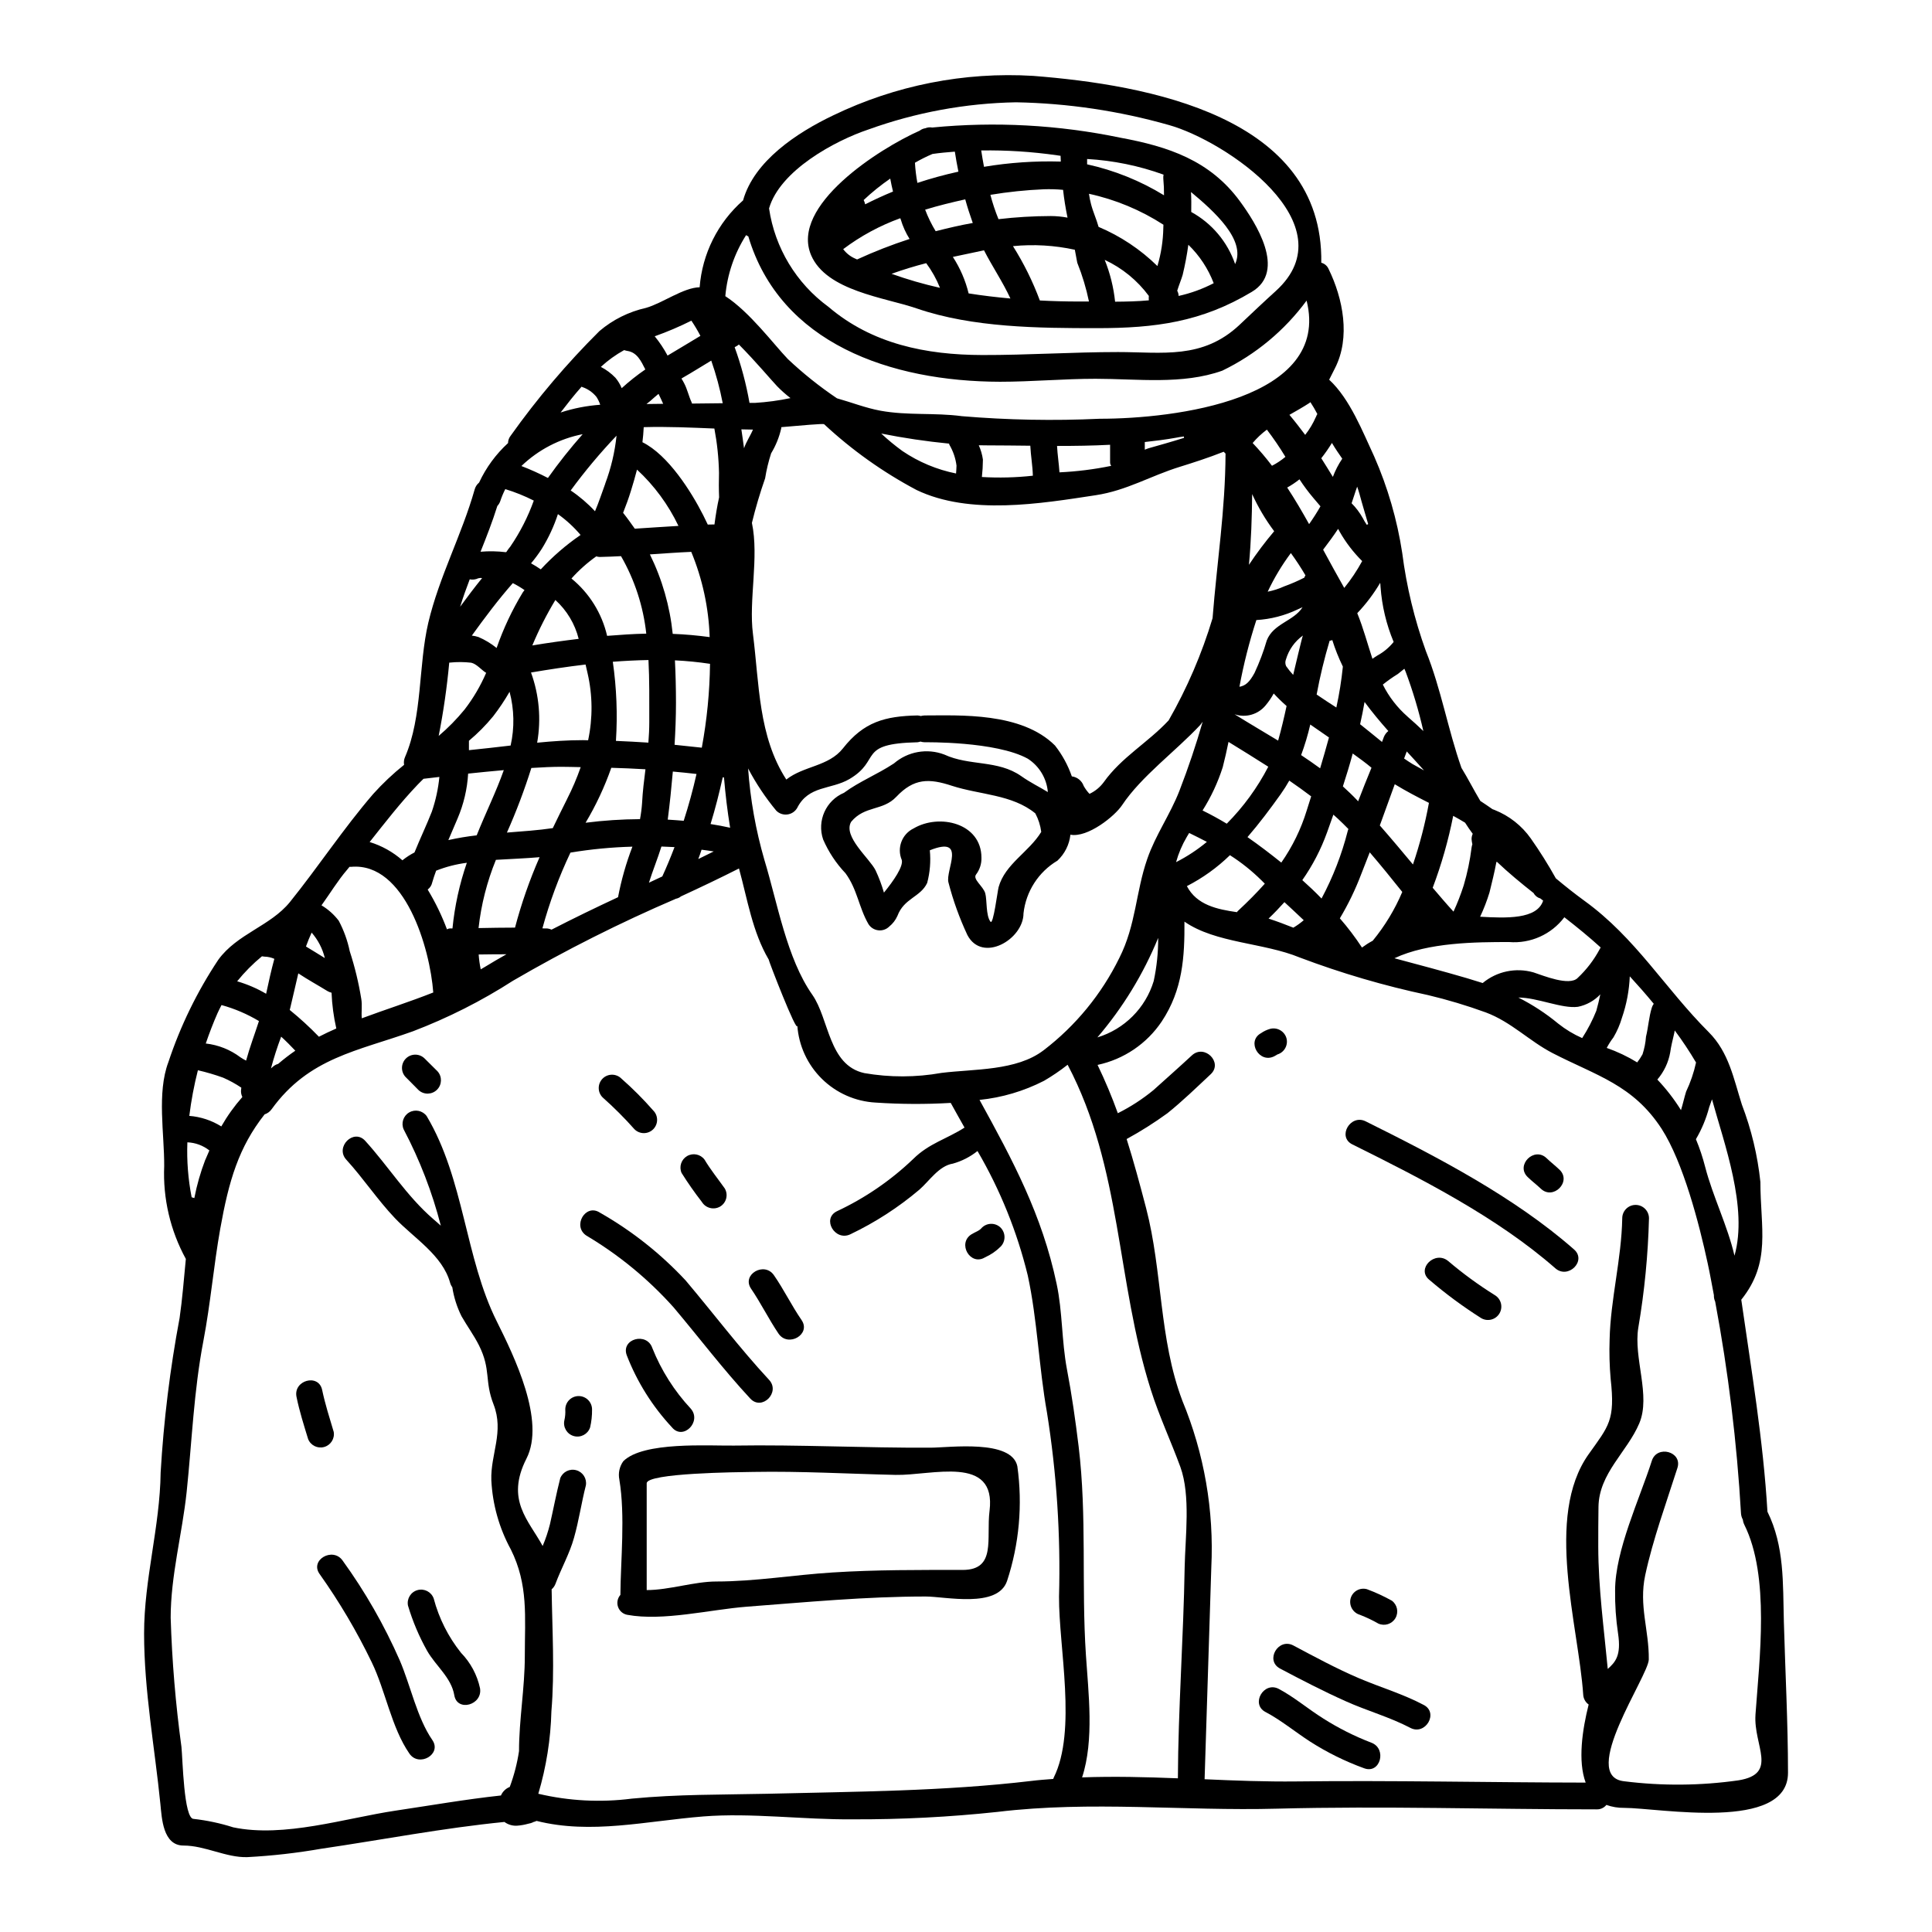 <?xml version="1.0" encoding="UTF-8"?>
<!-- Uploaded to: SVG Find, www.svgrepo.com, Generator: SVG Find Mixer Tools -->
<svg fill="#000000" width="800px" height="800px" version="1.1" viewBox="144 144 512 512" xmlns="http://www.w3.org/2000/svg">
 <g>
  <path d="m390.41 369.34c0.285 2.906 0.047 5.84-0.703 8.66-1.781 3.773-6.141 4.023-7.891 8.75h-0.004c-0.484 1.086-1.223 2.043-2.148 2.789-0.777 0.77-1.863 1.137-2.945 0.996-1.086-0.137-2.047-0.762-2.606-1.699-2.519-4.387-2.918-9.148-6.047-13.414-2.488-2.617-4.496-5.652-5.93-8.965-1.68-4.941 0.746-10.344 5.559-12.367 0.031 0 0.031 0 0.031-0.031 3.992-2.949 8.688-4.789 13.164-7.734h0.004c3.68-3.18 8.805-4.09 13.352-2.363 6.691 3.102 14.148 1.352 20.379 5.711 2.519 1.777 4.879 2.887 7.062 4.234h0.004c-0.305-3.609-2.266-6.875-5.312-8.84-8.441-4.664-27.32-4.356-27.32-4.356-0.383-0.012-0.766-0.074-1.137-0.184-0.254 0.09-0.52 0.152-0.785 0.184-16.176 0.367-9.391 4.664-18.047 9.758-4.914 2.859-10.809 1.629-13.848 7.676-0.551 0.934-1.504 1.562-2.582 1.699-1.078 0.141-2.156-0.227-2.93-0.992-2.875-3.465-5.379-7.223-7.477-11.207 0.582 8.227 2.031 16.363 4.328 24.281 3.441 11.297 5.902 26.059 12.711 35.73 4.453 6.383 4.266 18.629 13.723 20.719l-0.004 0.004c6.785 1.18 13.719 1.164 20.496-0.047 8.629-1.074 19.859-0.492 27.043-5.988v0.004c8.492-6.492 15.363-14.867 20.074-24.461 4.453-8.812 4.328-17.406 7.426-26.309 2.207-6.352 6.047-11.695 8.5-17.988 2.398-6.203 4.422-12.25 6.172-18.324-0.215 0.277-0.434 0.613-0.645 0.859-6.445 6.906-15.625 13.598-20.719 21.254-1.934 2.918-9.117 8.688-13.688 7.828v-0.004c-0.285 2.633-1.508 5.07-3.438 6.879-5.019 2.988-8.352 8.156-8.996 13.965 0 6.906-10.895 13.262-14.859 5.769-2.106-4.492-3.789-9.164-5.031-13.965-0.855-3.199 5.008-12.492-4.938-8.512zm-49.234-106.55c0.641-1.844 1.656-3.25 2.363-4.941-0.98 0-2.027-0.031-3.07-0.062 0.246 1.723 0.492 3.316 0.707 5.004zm14.117 152.99c0 2.519-7.734-17.496-7.582-17.496-4.328-7.367-5.621-15.934-7.871-24.129-5.039 2.551-10.195 5.004-15.383 7.398v0.004c-0.379 0.312-0.832 0.523-1.316 0.613-14.824 6.359-29.246 13.617-43.188 21.73-8.359 5.379-17.254 9.871-26.539 13.41-14.641 5.25-27.551 6.969-37.418 20.629h-0.004c-0.453 0.652-1.113 1.137-1.871 1.383-6.871 8.719-9.48 17.59-11.754 30.309-1.75 9.84-2.582 19.859-4.453 29.652-2.578 13.445-3.039 26.617-4.453 40.121-1.18 11.113-4.234 22.16-4.234 33.367l0.004-0.004c0.352 11.43 1.305 22.836 2.852 34.164 0.34 3.223 0.613 19.094 3.223 19.094 3.566 0.398 7.082 1.148 10.5 2.238 13.477 2.824 29.684-2.426 43.004-4.422 9.301-1.383 18.602-3.008 27.945-4.019v0.004c0.441-1.039 1.285-1.855 2.336-2.269 1.141-3.07 1.965-6.25 2.453-9.488 0-8.289 1.535-16.762 1.535-25.172 0-10.438 0.98-18.895-3.715-28.305v0.004c-3.074-5.633-4.836-11.887-5.156-18.297-0.246-6.965 3.438-12.801 0.582-20.137-2.457-6.297-0.613-9.148-3.867-15.652-1.383-2.731-3.098-5.035-4.606-7.676-1.211-2.426-2.039-5.023-2.453-7.703-0.27-0.359-0.465-0.766-0.586-1.199-2.023-7.305-9.578-11.809-14.609-17.094-4.664-4.914-8.348-10.527-12.891-15.504-3.07-3.344 1.934-8.379 5.004-5.004 6.168 6.785 10.988 14.641 18.02 20.719 0.703 0.613 1.383 1.18 2.027 1.777l-0.004 0.004c-2.277-8.855-5.578-17.414-9.84-25.508-0.742-1.648-0.121-3.594 1.438-4.508 1.562-0.914 3.562-0.508 4.641 0.949 9.977 16.758 10.164 37.574 18.574 54.391 4.633 9.305 12.988 26.371 7.871 36.406-5.59 10.988 0.613 16.332 4.297 23.145 0.797-1.867 1.441-3.797 1.934-5.769 0.922-4.051 1.688-8.137 2.731-12.203 0.668-1.688 2.504-2.598 4.25-2.106 1.75 0.488 2.844 2.219 2.539 4.008-1.18 4.606-1.844 9.332-3.148 13.906-1.18 4.234-3.379 8.074-4.914 12.203-0.211 0.555-0.559 1.051-1.012 1.441 0.152 10.715 0.832 21.699-0.062 32.324-0.191 7.406-1.355 14.754-3.469 21.855 8.121 1.918 16.523 2.356 24.797 1.289 12.398-1.18 23.418-1.012 35.816-1.285 23.449-0.586 46.781-0.645 70.109-3.41 1.906-0.242 3.836-0.371 5.738-0.52 0.062-0.094 0.062-0.215 0.125-0.344 6.199-12.398 1.32-34.637 1.41-47.977 0.445-16.32-0.621-32.648-3.191-48.773-2.144-11.941-2.547-24.617-5.094-36.344v-0.004c-2.824-11.574-7.312-22.68-13.32-32.965-1.934 1.543-4.156 2.684-6.539 3.344-3.684 0.586-6.231 4.606-8.871 6.906-5.559 4.703-11.695 8.672-18.266 11.809-4.082 1.969-7.676-4.113-3.562-6.109 7.441-3.484 14.266-8.16 20.203-13.84 4.172-4.144 8.871-5.281 13.598-8.32-1.227-2.148-2.426-4.328-3.656-6.539-6.637 0.387-13.289 0.359-19.922-0.09-5.348-0.293-10.406-2.531-14.223-6.289-3.82-3.758-6.133-8.781-6.512-14.125zm261.44 157.75c0.371 13.383 1.105 27.012 1.105 40.273 0 15.742-34.242 9.301-43.434 9.301-1.598 0.023-3.191-0.242-4.695-0.785-0.629 0.789-1.602 1.227-2.609 1.18-28.184 0-56.418-0.922-84.57-0.184-25.016 0.672-49.176-2.148-74.195 0.859h0.004c-12.754 1.363-25.574 2.019-38.402 1.965-12.891 0.125-26.891-1.777-39.57-0.762-15.191 1.223-29.715 4.816-44.172 1.18h0.004c-0.473 0.223-0.98 0.367-1.504 0.43 1.504-0.121-0.371 0.211-0.789 0.34h0.004c-0.914 0.254-1.848 0.418-2.793 0.492-1.227 0.098-2.449-0.25-3.438-0.984-16.207 1.594-32.355 4.723-48.438 7.086v-0.004c-6.527 1.145-13.121 1.891-19.738 2.242-5.617 0.152-11.145-3.07-16.883-3.07-5.465 0-5.742-7.336-6.109-10.93-1.504-15.07-4.328-30.082-4.328-45.266 0-14.457 4.207-28.27 4.387-42.668 0.805-13.738 2.481-27.418 5.023-40.945 0.707-4.879 1.137-10.234 1.656-15.652-4.117-7.519-6.102-16.023-5.738-24.59 0.062-8.566-1.969-19.367 1.105-27.551 3.184-9.594 7.633-18.719 13.23-27.137 5.004-6.906 13.812-8.934 18.973-15.289 7.551-9.363 14.168-19.465 22.043-28.609h-0.004c2.527-2.809 5.277-5.406 8.227-7.766-0.125-0.691-0.039-1.41 0.25-2.055 4.664-10.836 3.5-24.219 6.168-35.609 2.887-12.203 8.871-23.266 12.281-35.297 0.191-0.719 0.605-1.363 1.18-1.84 1.84-3.961 4.449-7.519 7.672-10.469 0.004-0.715 0.254-1.41 0.707-1.965 7.035-9.891 14.902-19.164 23.516-27.719 3.551-3.019 7.789-5.125 12.336-6.141 4.387-1.254 9.883-5.371 14.215-5.465 0.688-8.879 4.816-17.141 11.508-23.02 2.918-10.406 14.168-17.898 23.941-22.562h0.004c16.461-7.945 34.684-11.539 52.93-10.438 30.145 2.363 76.957 10.629 76.359 49.516 0.863 0.223 1.578 0.836 1.934 1.656 3.836 7.824 5.859 18.172 1.688 26.305-0.555 1.105-1.043 2.086-1.535 3.039 5.559 5.117 8.961 14 11.941 20.352 3.586 8.168 6.082 16.77 7.426 25.586 1.133 8.863 3.231 17.574 6.266 25.977 4.051 10.07 5.832 20.754 9.422 30.945 1.75 2.856 3.285 5.902 5.008 8.777 1.07 0.707 2.144 1.414 3.219 2.18 0.184 0.062 0.371 0.121 0.582 0.215v0.004c3.856 1.535 7.184 4.156 9.578 7.547 2.394 3.402 4.606 6.93 6.629 10.562 2.488 2.086 5.008 4.082 7.582 5.957 13.598 9.84 21.305 23.176 32.941 34.809 5.34 5.34 6.598 12.34 8.777 19.184 2.519 6.59 4.172 13.484 4.91 20.5 0 12.203 2.918 21.273-5.066 31.219 2.672 18.66 5.832 37.355 6.934 56.172 4.535 9.188 4.074 18.949 4.348 28.926zm-7.519 24.926c1.043-14.77 3.863-36.715-2.949-50.383l0.004 0.004c-0.211-0.422-0.344-0.879-0.395-1.348-0.277-0.492-0.441-1.039-0.488-1.598-1.086-18.863-3.375-37.633-6.848-56.203-0.25-0.527-0.363-1.109-0.336-1.691-0.555-2.856-1.043-5.711-1.66-8.504-2.238-10.402-6.477-26.703-12.184-35.574-7.586-11.668-17.223-14.059-28.855-20.047-6.203-3.191-10.961-8.266-17.742-10.805-5.023-1.828-10.148-3.367-15.348-4.602-11.555-2.453-22.906-5.777-33.953-9.949-9.578-3.961-22.316-3.773-30.57-9.512 0.059 9.27-0.434 18.051-6.019 26.457-3.957 5.902-10.059 10.031-17.008 11.512 2.012 4.172 3.805 8.445 5.371 12.801 3.363-1.676 6.523-3.727 9.426-6.109 3.41-3.07 6.848-6.109 10.195-9.211 3.344-3.102 8.316 1.875 5.004 4.977-3.742 3.5-7.523 7.184-11.512 10.375h-0.004c-3.441 2.5-7.043 4.773-10.773 6.812 1.875 5.922 3.5 11.969 5.156 18.293 4.387 16.824 3.379 34.594 9.609 51.051v0.004c5.797 13.984 8.418 29.078 7.672 44.199-0.551 16.973-1.594 50.035-1.777 56.113 8.102 0.367 16.234 0.672 24.309 0.582 25.586-0.309 51.141 0.277 76.68 0.309-2.117-5.707-0.895-13.996 0.789-20.688v-0.004c-0.852-0.605-1.383-1.562-1.441-2.609-1.227-18.234-10.316-47.18 1.441-63.727 5.34-7.519 7.062-8.93 5.832-19.953-0.305-3.488-0.398-6.992-0.273-10.496 0.242-10.629 3.148-21.254 3.344-32.074 0-1.957 1.586-3.543 3.543-3.543 1.957 0 3.543 1.586 3.543 3.543-0.246 9.703-1.191 19.379-2.82 28.945-1.352 8.105 3.379 18.02 0.242 25.414-3.191 7.555-10.684 13.203-10.805 22.133-0.059 3.543-0.059 7.062-0.059 10.586 0.027 10.961 1.504 21.582 2.516 32.355 1.996-1.812 3.621-3.496 2.731-9.391-0.566-3.777-0.832-7.594-0.785-11.414 0-10.559 6.508-24.281 9.73-34.348 1.352-4.297 8.195-2.457 6.781 1.902-2.949 9.242-6.508 18.973-8.535 28.426-1.719 8.074 1.043 14.562 0.953 22.316-0.062 4.356-18.633 30.941-6.539 32.273 10.07 1.266 20.262 1.184 30.309-0.246 10.672-1.73 3.949-9.172 4.504-17.352zm-5.559-121.68c3.621-12.742-2.754-29.75-5.957-41.441-0.242 0.707-0.523 1.414-0.766 2.148l0.004 0.004c-0.777 2.953-1.953 5.781-3.5 8.41 0.996 2.394 1.816 4.859 2.457 7.371 2.027 7.824 5.922 15.559 7.766 23.512zm-12.832-43.469 0.004 0.004c1.172-2.469 2.059-5.062 2.641-7.734-1.73-2.934-3.613-5.769-5.648-8.5-0.062 0.43-0.152 0.828-0.246 1.227-0.367 1.535-0.734 3.039-0.953 4.606-0.477 2.656-1.652 5.133-3.406 7.184 2.356 2.481 4.457 5.195 6.262 8.102 0.52-1.66 0.891-3.406 1.352-4.883zm-9.086-22.254 0.004 0.004c0.113-0.375 0.289-0.727 0.52-1.043-2.148-2.609-4.328-5.066-6.352-7.273-0.156 3.723-0.848 7.402-2.059 10.926-0.535 1.84-1.297 3.602-2.269 5.25-0.672 0.879-1.266 1.812-1.781 2.793 2.82 0.988 5.527 2.277 8.074 3.836 0.527-0.676 1-1.395 1.414-2.148 0.492-1.512 0.801-3.078 0.918-4.664 0.617-2.516 0.77-5.219 1.535-7.676zm-13.848-15.441c0.094-0.18 0.215-0.336 0.309-0.52-3.07-2.793-6.32-5.438-9.637-8.016l0.008 0.008c-3.438 4.551-8.965 7.027-14.648 6.566-8.684 0-21.422 0.062-30.387 4.297 6.414 1.719 12.832 3.41 19.215 5.281 1.441 0.43 2.82 0.859 4.172 1.285l0.004 0.004c3.746-3.113 8.793-4.168 13.477-2.82 2.547 0.828 9.484 3.711 11.699 1.473h-0.004c2.332-2.188 4.289-4.738 5.801-7.555zm-0.828 16.176c0.395-1.379 0.734-2.82 1.043-4.293l0.008 0.004c-1.59 1.699-3.672 2.859-5.953 3.316-4.234 0.551-10.715-2.457-15.781-2.457 3.766 1.898 7.309 4.215 10.559 6.906 1.945 1.547 4.082 2.836 6.356 3.84 1.492-2.305 2.758-4.75 3.777-7.301zm-14.113-29.109c-0.242-0.211-0.488-0.395-0.734-0.582h-0.004c-0.762-0.203-1.41-0.715-1.777-1.414-3.344-2.637-6.664-5.371-9.762-8.316l-0.121 0.121c-0.492 2.699-1.18 5.371-1.816 8.012-0.672 2.203-1.504 4.359-2.484 6.445 6.938 0.387 15.074 0.727 16.699-4.266zm-18.66-17.711c-0.707-0.953-1.383-1.934-2.027-2.949-1.012-0.613-2.059-1.227-3.148-1.812v0.004c-1.281 6.492-3.098 12.867-5.434 19.059 1.812 2.117 3.621 4.266 5.512 6.32v0.004c1.039-2.254 1.941-4.57 2.699-6.938 0.969-3.269 1.668-6.617 2.09-10.004 0.035-0.305 0.109-0.605 0.211-0.895-0.102-0.465-0.172-0.934-0.211-1.41 0.004-0.477 0.109-0.945 0.309-1.379zm-16.055-18.543c1.043 0.582 2.086 1.18 3.148 1.746-1.535-1.715-3.039-3.375-4.574-5.031-0.242 0.641-0.461 1.254-0.703 1.871 0.715 0.48 1.391 0.973 2.125 1.402zm0.215 26.676c1.805-5.336 3.223-10.793 4.234-16.332-3.102-1.574-6.141-3.148-9.055-4.941-1.32 3.621-2.637 7.273-3.961 10.926 2.977 3.394 5.891 6.867 8.781 10.336zm-1.414-39.168c1.441 1.227 2.82 2.516 4.172 3.805-1.211-5.344-2.777-10.598-4.695-15.727-0.121-0.277-0.215-0.523-0.336-0.789-0.555 0.461-1.137 0.922-1.719 1.383-1.387 0.855-2.723 1.797-3.992 2.82 1.613 3.234 3.848 6.121 6.57 8.496zm-1.414 46.445c-2.82-3.543-5.68-7.062-8.625-10.5-0.734 1.938-1.477 3.836-2.242 5.742v-0.004c-1.543 4.078-3.441 8.012-5.68 11.754 2.133 2.441 4.09 5.027 5.867 7.738 0.906-0.672 1.859-1.277 2.852-1.809 3.219-3.914 5.856-8.27 7.828-12.934zm-4.879-41.074c0.25-0.617 0.656-1.16 1.18-1.574-2.207-2.488-4.328-5.035-6.297-7.703-0.34 1.961-0.73 3.93-1.18 5.902 1.969 1.535 3.863 3.148 5.801 4.695 0.156-0.453 0.363-0.871 0.496-1.332zm-1.707-21.594c1.652-0.898 3.113-2.121 4.297-3.59-1.938-4.633-3.106-9.551-3.469-14.562 0-0.367-0.062-0.734-0.094-1.105-1.715 2.902-3.754 5.602-6.078 8.047 1.629 3.992 2.703 8.105 4.023 12.09 0.418-0.297 0.848-0.598 1.32-0.879zm-2.789-34.637c0.121-0.09 0.242-0.121 0.336-0.184-0.789-2.731-1.625-5.434-2.332-8.102-0.184-0.676-0.395-1.227-0.582-1.816-0.555 1.477-0.984 3.039-1.477 4.394h-0.004c1.156 1.16 2.148 2.473 2.949 3.898 0.32 0.637 0.688 1.25 1.094 1.832zm-2.328 73.285c1.133-2.981 2.336-5.957 3.543-8.902-1.531-1.285-3.219-2.516-4.973-3.773-0.789 2.949-1.688 5.863-2.609 8.719 1.289 1.18 2.551 2.363 3.715 3.59 0.117 0.125 0.211 0.246 0.324 0.367zm-3.684-56.543c1.801-2.223 3.394-4.606 4.758-7.121-2.344-2.324-4.356-4.957-5.988-7.824-0.113-0.246-0.246-0.48-0.395-0.711-1.227 1.875-2.578 3.684-3.965 5.512 1.883 3.457 3.727 6.859 5.602 10.145zm0.922 64.434-0.004-0.004c0.047-0.188 0.109-0.371 0.188-0.551-0.926-0.922-1.816-1.844-2.754-2.699-0.395-0.371-0.832-0.738-1.227-1.105-0.551 1.594-1.137 3.191-1.688 4.754h-0.004c-1.609 4.473-3.809 8.707-6.539 12.598 1.719 1.535 3.438 3.148 5.094 4.879 3.023-5.656 5.356-11.656 6.938-17.875zm-1.289-43.586v-0.031l-0.004-0.004c-1.102-2.262-2.035-4.598-2.789-7-0.23 0.09-0.469 0.152-0.711 0.188-1.398 4.68-2.547 9.434-3.438 14.238 1.715 1.18 3.5 2.336 5.219 3.441h0.004c0.781-3.574 1.359-7.195 1.727-10.836zm-2.641-50.285c0.637-1.699 1.469-3.316 2.488-4.82-0.863-1.258-1.781-2.547-2.734-4.172h-0.004c-0.859 1.406-1.801 2.758-2.82 4.051 1.023 1.625 2.066 3.285 3.07 4.941zm-1.016 69.07c-1.656-1.137-3.312-2.269-4.973-3.441-0.633 2.75-1.445 5.457-2.422 8.102 1.719 1.137 3.379 2.301 5.035 3.5 0.805-2.715 1.602-5.43 2.34-8.164zm-3.469-84.934v-0.004c0.09-0.277 0.215-0.543 0.371-0.789-0.559-1.078-1.172-2.129-1.844-3.148-0.094 0.062-0.152 0.152-0.246 0.215-1.746 1.133-3.543 2.148-5.309 3.148 1.445 1.719 2.824 3.5 4.176 5.309v0.004c1.141-1.449 2.094-3.043 2.832-4.738zm-1.812 28.387c1.074-1.531 2.086-3.098 3.008-4.723-0.766-0.918-1.445-1.715-1.875-2.207-1.332-1.57-2.562-3.223-3.684-4.945-1.02 0.816-2.109 1.547-3.254 2.18 2.074 3.156 3.977 6.414 5.805 9.695zm-0.633 75.883c0.395-1.258 0.789-2.488 1.18-3.742-1.902-1.445-3.832-2.824-5.801-4.176-0.691 1.234-1.449 2.434-2.269 3.586-2.731 3.836-5.648 7.738-8.809 11.391 3.039 2.117 6.019 4.387 8.961 6.75v0.004c2.953-4.227 5.231-8.887 6.738-13.812zm-54.82-103.81c19.766 0 61.332-5.066 54.789-31.312-5.828 7.914-13.496 14.289-22.344 18.57-10.559 3.773-22.504 2.148-33.582 2.148-8.441 0-16.926 0.789-25.324 0.789-29.008-0.059-58.254-10.16-66.703-38.527-0.207-0.086-0.402-0.199-0.582-0.332-3.113 4.871-5 10.418-5.512 16.176 6.445 4.172 12.832 12.77 16.574 16.668 4.051 3.816 8.402 7.297 13.016 10.402 3.836 1.074 7.555 2.551 11.512 3.285 7.242 1.32 14.305 0.488 21.52 1.441v0.004c12.184 1.027 24.422 1.258 36.637 0.688zm54.176 42.117v-0.004c0.074-0.219 0.176-0.426 0.309-0.617-1.188-2.031-2.481-4-3.867-5.902-2.383 3.195-4.441 6.625-6.141 10.234 1.516-0.297 2.988-0.77 4.391-1.414 1.816-0.656 3.59-1.426 5.309-2.301zm-0.461 7.824c-0.43 0.184-0.859 0.371-1.285 0.582-3.438 1.641-7.156 2.602-10.957 2.824-1.883 5.789-3.379 11.695-4.484 17.68 1.598-0.277 2.637-1.18 3.992-3.652 1.305-2.785 2.391-5.672 3.25-8.625 1.75-4.512 7.156-5.094 9.484-8.809zm-2.484 17.938c0.211-0.891 2.453-10.402 2.578-10.434-2.152 1.543-3.731 3.758-4.481 6.297-0.242 0.582-0.23 1.238 0.031 1.812 0.57 0.816 1.195 1.594 1.871 2.324zm0.059 66.98h0.004c0.965-0.574 1.883-1.234 2.734-1.969-1.691-1.625-3.41-3.191-5.117-4.785-1.32 1.473-2.699 2.914-4.203 4.356 2.227 0.727 4.406 1.543 6.586 2.414zm-4.047-49.559c0.859-3.039 1.574-6.106 2.238-9.176-1.195-1.043-2.332-2.152-3.41-3.316-0.605 1.117-1.324 2.172-2.144 3.148-1.984 2.422-5.262 3.363-8.23 2.359 3.719 2.32 7.644 4.621 11.547 6.984zm-0.613-119.16c19.449-17.652-13.355-39.816-28.363-43.988-13.184-3.746-26.793-5.766-40.492-6.016-13.352 0.242-26.574 2.68-39.133 7.215-8.812 2.949-23.422 10.836-26.309 20.902 1.535 10.457 7.207 19.855 15.742 26.09 11.539 9.84 25.875 12.742 40.766 12.77 11.938 0.031 23.969-0.789 35.977-0.789 11.727 0 22.406 2.027 32.23-7.242 3.164-2.984 6.356-6.027 9.582-8.941zm-1.016 46.32c1.27-0.652 2.465-1.445 3.559-2.363-1.504-2.488-3.144-4.894-4.91-7.211-1.391 1.035-2.656 2.223-3.773 3.543 1.82 1.91 3.531 3.926 5.125 6.031zm-1.902 110.75-0.922-0.922v0.004c-2.531-2.5-5.316-4.723-8.316-6.633-3.375 3.289-7.223 6.051-11.414 8.199 2.641 5.035 8.016 6.137 13.262 6.902 0.094-0.145 0.207-0.277 0.336-0.395 2.57-2.394 4.906-4.731 7.055-7.156zm-4.207-84.508v0.004c2.059-3.094 4.293-6.066 6.691-8.902-2.297-3.059-4.254-6.359-5.836-9.84-0.059 6.031-0.258 12.387-0.855 18.742zm5.117 53.504c-3.5-2.238-7.031-4.422-10.527-6.57-0.461 2.238-0.953 4.484-1.535 6.723l-0.004 0.004c-1.289 4.027-3.082 7.871-5.34 11.449 2.207 1.074 4.359 2.269 6.414 3.5 4.414-4.449 8.125-9.539 11.004-15.105zm-11.316-82.973-0.492-0.492c-4.082 1.625-8.348 2.977-11.508 3.961-7.891 2.426-14.121 6.297-22.375 7.555-14.672 2.238-33.43 5.371-47.52-1.383l-0.004-0.004c-8.891-4.715-17.129-10.574-24.492-17.434-0.215-0.184-6.234 0.34-11.328 0.789-0.031 0.121 0 0.215-0.031 0.34v-0.004c-0.531 2.328-1.434 4.559-2.672 6.602-0.699 2.164-1.234 4.379-1.594 6.625-1.383 3.961-2.516 7.797-3.5 11.809 1.934 9.148-0.891 20.469 0.277 29.441 1.688 13.289 1.414 27.102 8.84 38.574 4.637-3.652 11.207-3.441 15.012-8.266 5.512-7.004 11.113-8.535 19.766-8.719 0.293 0.02 0.582 0.07 0.859 0.152 0.344-0.086 0.691-0.137 1.043-0.152 9.207 0 25.633-0.922 34.531 7.977v0.004c1.926 2.457 3.43 5.215 4.453 8.164 1.449 0.184 2.668 1.172 3.148 2.547 0.422 0.758 0.938 1.461 1.535 2.086 1.496-0.699 2.797-1.766 3.777-3.098 4.723-6.633 11.664-10.438 17.188-16.363l0.004 0.004c4.898-8.559 8.809-17.648 11.645-27.094 1.18-15.043 3.375-28.547 3.438-43.621zm-4.945 102.9c-1.574-0.832-3.148-1.598-4.695-2.363-0.211 0.367-0.461 0.734-0.641 1.074-1.23 2.086-2.18 4.328-2.828 6.66 2.914-1.48 5.652-3.281 8.164-5.371zm-5.891 192.3c0.152-7.981 1.629-19.035-1.133-26.648-2.519-6.871-5.621-13.473-7.828-20.445-9.18-28.883-7.613-58.691-22.043-86.133h-0.027v0.004c-1.977 1.555-4.062 2.973-6.234 4.238-5.336 2.734-11.133 4.453-17.094 5.062 8.809 16 16.574 30.457 20.43 48.746 1.574 7.332 1.32 15.102 2.727 22.594 1.289 6.719 2.273 13.656 3.102 20.469 2.242 18.5 0.707 36.836 1.938 55.348 0.641 9.883 2.238 22.465-1.016 32.383 8.441-0.309 16.926-0.09 25.387 0.246 0.07-18.102 1.484-37.438 1.793-55.863zm-0.156-299.37c0-0.121-0.059-0.242-0.059-0.367-0.738 0.09-1.477 0.211-2.117 0.34-2.734 0.492-5.469 0.828-8.23 1.133v2.027c0.34-0.121 0.645-0.277 0.984-0.371 2.699-0.766 6.016-1.688 9.422-2.762zm-8.039 143.93c0.805-3.75 1.199-7.578 1.18-11.414-3.93 9.594-9.371 18.496-16.113 26.371 7.164-2.176 12.77-7.785 14.934-14.957zm-11.266-136.51c-0.191-0.258-0.293-0.57-0.297-0.895v-4.691c-4.668 0.246-9.363 0.309-14.059 0.309 0.121 2.336 0.492 4.668 0.645 7v-0.004c4.606-0.215 9.191-0.789 13.711-1.719zm-18.543 97.004c-0.223-1.719-0.754-3.383-1.574-4.914-6.168-5.035-14.609-4.879-22.098-7.305-6.051-1.996-10.07-2.027-14.738 2.918-3.594 3.805-8.348 2.269-11.969 6.629-2.242 3.898 4.875 9.641 6.477 12.863 0.891 1.906 1.633 3.879 2.215 5.902 2.578-3.148 5.188-6.965 4.723-8.66-1.344-3.172 0.031-6.84 3.129-8.348 6.785-4.023 17.988-1.445 17.988 7.766 0.047 1.594-0.453 3.152-1.414 4.422-1.012 1.258 1.906 3.129 2.426 5.004 0.492 1.781 0.125 5.902 1.387 7.523 0.734 0.984 1.871-8.137 2.144-9.148 1.699-6.152 8.055-9.312 11.305-14.652zm-2.223-94.395c-0.062-2.668-0.551-5.277-0.676-7.945-3.832-0.031-7.672-0.094-11.48-0.094-0.734 0-1.441-0.027-2.176-0.027l-0.004-0.004c0.551 1.211 0.922 2.492 1.102 3.809-0.012 1.539-0.105 3.074-0.273 4.606 4.504 0.266 9.023 0.152 13.508-0.344zm-20.352-0.582c0.062-0.672 0.09-1.379 0.121-2.086-0.246-1.961-0.895-3.852-1.902-5.555-0.031-0.094-0.031-0.184-0.062-0.281v0.004c-6.035-0.59-12.039-1.48-17.988-2.672 1.777 1.66 3.652 3.207 5.617 4.633 4.301 2.914 9.137 4.938 14.23 5.957zm-43.879-19.984c-1.254-0.965-2.438-2.016-3.543-3.148-1.441-1.504-5.707-6.602-10.129-11.051-0.238 0.207-0.504 0.383-0.785 0.523-0.117 0.055-0.23 0.117-0.34 0.184 1.742 4.797 3.059 9.738 3.938 14.766h1.414-0.004c3.176-0.191 6.336-0.617 9.449-1.273zm-15.992 113.86c-0.734-4.453-1.258-8.902-1.629-13.324-0.121 0-0.211-0.031-0.336-0.031-0.922 4.176-1.969 8.289-3.223 12.375 1.809 0.273 3.539 0.621 5.188 0.98zm-10.102-112.41 8.137-0.09c-0.734-3.836-1.75-7.609-3.039-11.297-2.519 1.504-5.008 3.098-7.555 4.543-0.121 0.059-0.211 0.152-0.34 0.215 0.246 0.426 0.523 0.828 0.734 1.285 0.832 1.598 1.18 3.344 1.938 4.973 0.066 0.125 0.066 0.246 0.125 0.371zm7.152 18.375c-0.082-3.949-0.492-7.879-1.227-11.758-5.902-0.242-12.34-0.551-18.723-0.367-0.059 1.352-0.184 2.668-0.34 3.992 6.816 3.375 12.922 13.074 16.086 19.305 0.43 0.863 0.828 1.688 1.227 2.519 0.582 0 1.18-0.031 1.777-0.031 0.309-2.394 0.703-4.82 1.227-7.184-0.086-2.148-0.086-4.375-0.027-6.477zm-5.512 102.34c1.383-0.672 2.731-1.352 4.113-2.023-1.043-0.184-2.148-0.309-3.223-0.461-0.293 0.844-0.535 1.672-0.875 2.484zm0.953-29.52c1.359-7.332 2.09-14.77 2.18-22.223-3.082-0.465-6.188-0.773-9.301-0.922 0.18 3.59 0.277 7.336 0.277 11.266 0 3.805-0.152 7.477-0.371 11.113 2.449 0.25 4.836 0.496 7.231 0.766zm-1.414 6.965c-2.098-0.242-4.188-0.457-6.262-0.641-0.367 4.203-0.789 8.41-1.352 12.738 1.445 0.094 2.82 0.184 4.234 0.309 1.309-4.047 2.445-8.191 3.394-12.398zm1.043-116.11c-0.719-1.383-1.52-2.727-2.391-4.019-3.152 1.578-6.394 2.961-9.715 4.141 1.301 1.586 2.441 3.301 3.406 5.113 2.945-1.734 5.832-3.516 8.715-5.234zm2.457 79.84c-0.258-7.762-1.91-15.414-4.879-22.59-3.543 0.148-7.211 0.426-10.957 0.672h-0.004c3.25 6.606 5.297 13.738 6.047 21.059 3.336 0.121 6.59 0.43 9.809 0.859zm-9.316 55.652c-1.18-0.059-2.297-0.09-3.469-0.152-1.012 3.223-2.301 6.387-3.312 9.582 1.18-0.555 2.363-1.105 3.543-1.656 1.152-2.523 2.227-5.102 3.238-7.773zm1.043-85.121c-2.684-5.625-6.41-10.688-10.984-14.918-0.492 1.875-1.016 3.746-1.598 5.59-0.613 1.992-1.32 3.938-2.086 5.859 1.133 1.414 2.117 2.824 3.102 4.207 3.894-0.246 7.793-0.523 11.566-0.738zm-4.051-32.355c-0.395-0.891-0.789-1.746-1.227-2.637-0.734 0.613-1.473 1.227-2.207 1.902l-0.984 0.789c1.473-0.023 2.945-0.023 4.418-0.055zm-3.68 84.262c0-5.738 0.059-11.145-0.215-16.363-3.148 0.062-6.297 0.215-9.445 0.461l-0.004 0.004c1 6.941 1.277 13.965 0.828 20.965 2.887 0.121 5.742 0.277 8.598 0.461 0.145-1.805 0.238-3.684 0.238-5.527zm-1.906 21.488c0.152-3.008 0.52-5.957 0.891-8.898-3.008-0.184-6.047-0.309-9.055-0.395h0.004c-1.781 5.07-4.062 9.949-6.816 14.562 4.785-0.609 9.605-0.926 14.426-0.953 0.266-1.426 0.453-2.867 0.551-4.316zm0.859-114.86c-1.105-2.176-2.18-4.543-4.789-4.91-0.281-0.051-0.559-0.125-0.828-0.215-2.227 1.23-4.301 2.723-6.172 4.449 1.441 0.742 2.746 1.719 3.871 2.887 0.691 0.828 1.25 1.758 1.656 2.754 1.973-1.797 4.062-3.457 6.262-4.965zm0.246 70.02 0.004-0.004c-0.789-7.234-3.066-14.223-6.691-20.535-1.902 0.09-3.805 0.184-5.648 0.215v0.004c-0.312-0.02-0.617-0.074-0.918-0.16-2.402 1.707-4.606 3.672-6.57 5.867 4.746 3.879 8.07 9.223 9.449 15.195 3.469-0.27 6.945-0.523 10.379-0.586zm-7.477 69.836v-0.004c0.867-4.562 2.144-9.043 3.809-13.383-5.504 0.148-10.992 0.672-16.422 1.574-3.066 6.461-5.555 13.176-7.43 20.074 0.461 0.031 0.891 0.031 1.352 0.031 0.371 0.055 0.73 0.156 1.074 0.309 5.816-2.992 11.711-5.844 17.633-8.605zm-3.406-109.59 0.004-0.004c1.539-4.09 2.551-8.359 3.004-12.707-4.356 4.574-8.414 9.422-12.152 14.52 2.352 1.582 4.516 3.43 6.445 5.508 1.027-2.406 1.828-4.894 2.719-7.32zm-1.324-20.902 0.004-0.004c-0.238-0.727-0.57-1.418-0.98-2.059-0.98-1.223-2.293-2.137-3.773-2.637l-0.184-0.094c-1.969 2.211-3.773 4.516-5.559 6.844 3.406-1.113 6.938-1.801 10.512-2.055zm-3.199 88.91c1.25-5.875 1.199-11.953-0.156-17.805-0.156-0.707-0.34-1.477-0.523-2.269-4.945 0.582-9.762 1.32-14.457 2.117 2.164 5.949 2.727 12.367 1.629 18.602 3.992-0.395 8.047-0.676 12.094-0.676 0.492 0.031 0.953 0.031 1.414 0.031zm-5.559 15.531c1.387-2.719 2.586-5.527 3.59-8.41-1.715-0.031-3.406-0.09-5.156-0.09-2.301 0-5.004 0.121-7.918 0.309v-0.004c-1.832 5.828-3.992 11.547-6.477 17.125 4.234-0.336 8.348-0.609 12.156-1.18 1.195-2.519 2.481-5.066 3.805-7.738zm3.543-69.953v-0.004c-1.758-2.078-3.769-3.93-5.988-5.508-1.051 3.219-2.484 6.297-4.266 9.18-0.867 1.348-1.82 2.637-2.856 3.863 0.887 0.488 1.746 1.023 2.578 1.598 3.168-3.422 6.703-6.481 10.551-9.121zm-0.492 27.531c-0.996-3.965-3.144-7.543-6.172-10.285-2.332 3.859-4.375 7.887-6.109 12.047 4.012-0.676 8.125-1.242 12.301-1.75zm-8.145-42.625c2.859-4.031 5.934-7.902 9.207-11.602-6.109 1.195-11.746 4.125-16.234 8.438 2.398 0.926 4.746 1.98 7.027 3.164zm-6.664 30.328c0.152-0.215 0.309-0.395 0.461-0.613-0.988-0.688-2.023-1.305-3.102-1.844-3.863 4.387-7.426 9.148-10.863 13.906 0.594 0.066 1.18 0.188 1.746 0.371 1.738 0.742 3.359 1.723 4.824 2.91 1.789-5.141 4.113-10.078 6.934-14.73zm-2.059 88.836c1.684-6.383 3.863-12.621 6.512-18.664-3.562 0.309-7.555 0.461-11.57 0.703h-0.004c-2.363 5.785-3.914 11.871-4.602 18.082 3.281-0.062 6.504-0.121 9.664-0.121zm-1.254-100.96v-0.004c2.59-3.781 4.684-7.883 6.231-12.199-2.426-1.234-4.953-2.25-7.555-3.043-0.516 1.016-0.957 2.066-1.316 3.148-0.164 0.492-0.43 0.941-0.789 1.32-1.285 4.113-2.856 8.137-4.453 12.125h0.004c2.227-0.191 4.469-0.148 6.691 0.121 0.043-0.031 0.098-0.055 0.152-0.059 0.312-0.492 0.66-0.965 1.035-1.414zm0.09 52.707c1.059-4.703 0.961-9.59-0.277-14.246-1.301 2.266-2.758 4.441-4.359 6.512-1.93 2.352-4.078 4.519-6.41 6.473v2.488c3.711-0.371 7.394-0.801 11.047-1.227zm-6.965 58.754c1.934-1.18 3.898-2.336 5.863-3.441-2.582 0-5.117 0.031-7.367 0.062 0.094 1.32 0.277 2.637 0.551 3.934 0.305-0.191 0.645-0.371 0.953-0.559zm0.492-78.031-0.184-0.09c-1.18-0.789-2.398-2.269-3.773-2.578l-0.004-0.004c-1.887-0.219-3.793-0.227-5.68-0.031h-0.152c-0.598 6.519-1.531 13.004-2.797 19.43 2.488-2.113 4.777-4.445 6.844-6.969 2.316-3 4.246-6.281 5.742-9.762zm-1.074-25.109h-0.004c-0.336-0.051-0.684-0.031-1.016 0.059-0.703 0.34-1.504 0.438-2.269 0.277-0.922 2.394-1.777 4.816-2.547 7.273 1.902-2.578 3.805-5.125 5.832-7.609zm-1.445 68.184c2.363-5.922 5.188-11.602 7.184-17.281-3.223 0.277-6.445 0.613-9.445 0.922l-0.004-0.004c-0.238 4.09-1.184 8.109-2.793 11.879-0.789 1.816-1.594 3.746-2.453 5.742 2.481-0.551 4.988-0.973 7.512-1.258zm-6.414 24.68-0.004-0.004c0.586-5.93 1.863-11.77 3.809-17.402-2.789 0.352-5.523 1.055-8.137 2.09-0.395 1.07-0.762 2.144-1.043 3.148-0.156 0.738-0.574 1.391-1.184 1.84 0 0.059 0.062 0.09 0.062 0.152l0.004 0.004c1.996 3.305 3.68 6.789 5.031 10.406 0.238-0.148 0.512-0.23 0.789-0.25zm-5.465-30.98c1.016-2.969 1.688-6.051 1.992-9.176-1.688 0.184-3.102 0.371-4.207 0.492-0.52 0.523-1.043 1.016-1.531 1.535-4.606 4.816-8.629 10.035-12.742 15.223h0.004c3.207 0.977 6.168 2.633 8.688 4.848l0.094-0.09c0.965-0.766 2-1.434 3.098-1.996 1.477-3.656 3.223-7.293 4.606-10.836zm-18.57 54.789c6.168-2.301 12.594-4.328 18.941-6.844-0.863-11.695-7.477-34.504-21.703-33.305h-0.492c-0.211 0.246-0.43 0.523-0.645 0.789-2.426 2.82-4.481 6.231-6.781 9.422l-0.004-0.004c1.773 1.055 3.324 2.441 4.574 4.082 1.348 2.543 2.332 5.262 2.914 8.078 1.348 4.141 2.371 8.379 3.066 12.676 0.281 1.672-0.027 3.418 0.129 5.106zm-6.754 2.699v0.004c-0.707-3.117-1.129-6.289-1.262-9.484-0.398-0.094-0.781-0.25-1.133-0.465-2.551-1.574-5.188-3.008-7.676-4.664-0.734 3.039-1.383 6.109-2.117 9.086-0.031 0.184-0.121 0.395-0.152 0.613 2.707 2.195 5.281 4.555 7.703 7.062 0 0.031 0 0.031 0.031 0.031 1.504-0.77 3.023-1.504 4.598-2.18zm-8.043-21.73c1.656 1.012 3.344 2.027 5.004 3.07v0.004c-0.605-2.504-1.805-4.82-3.5-6.758-0.555 1.199-1.043 2.426-1.504 3.688zm-2.824 27.613c-1.18-1.258-2.457-2.547-3.742-3.715h-0.004c-1.039 2.758-1.941 5.562-2.699 8.41 0.148-0.121 0.242-0.211 0.395-0.34 0.418-0.41 0.938-0.703 1.504-0.855 1.453-1.246 2.969-2.414 4.547-3.5zm-7.734-15.07c0.672-3.148 1.352-6.234 2.18-9.273-0.824-0.367-1.711-0.566-2.609-0.582-0.227-0.016-0.453-0.047-0.68-0.09-2.406 1.98-4.606 4.203-6.566 6.625 2.684 0.781 5.262 1.891 7.676 3.305zm-5.309 17.711c0.953-3.504 2.269-6.969 3.41-10.496h-0.004c-3.098-1.855-6.434-3.281-9.914-4.238-0.371 0.734-0.738 1.414-1.074 2.18-1.105 2.516-2.152 5.219-3.102 8.012v-0.004c3.332 0.375 6.5 1.637 9.176 3.652 0.484 0.324 0.988 0.617 1.504 0.879zm-1.352 8.043c0.027-0.309 0.059-0.586 0.09-0.891-1.523-1.023-3.137-1.906-4.816-2.641-2.191-0.793-4.426-1.449-6.691-1.969-1.016 3.981-1.773 8.02-2.277 12.094 3.008 0.234 5.918 1.191 8.477 2.793 1.59-2.781 3.461-5.394 5.582-7.797-0.246-0.5-0.371-1.051-0.363-1.605zm-9.445 18.23c0.367-0.891 0.703-1.656 1.07-2.484h-0.004c-1.668-1.309-3.707-2.062-5.828-2.148-0.184 4.883 0.195 9.77 1.133 14.562 0.215 0.062 0.461 0.152 0.707 0.215l0.004 0.004c0.668-3.469 1.645-6.867 2.906-10.164z"/>
  <path d="m561.14 475.12c3.438 3.012-1.574 7.981-4.977 4.977-15.379-13.477-35.516-23.762-53.777-32.816-4.086-2.027-0.492-8.137 3.543-6.109 18.895 9.395 39.309 19.984 55.211 33.949z"/>
  <path d="m557.3 454c3.281 3.148-1.688 8.164-4.977 5.004-1.133-1.074-2.363-1.996-3.469-3.07-3.285-3.148 1.719-8.164 5.004-5.004 1.109 1.074 2.336 1.996 3.441 3.07z"/>
  <path d="m540.12 487.21c1.688 0.992 2.25 3.164 1.258 4.852-0.988 1.688-3.16 2.25-4.848 1.258-4.82-3.055-9.418-6.449-13.754-10.16-3.543-2.887 1.504-7.871 5.004-4.973 3.891 3.305 8.012 6.32 12.34 9.023z"/>
  <path d="m521.29 595.82c4.051 2.086 0.461 8.195-3.543 6.078-5.512-2.887-11.477-4.512-17.129-7.059-5.902-2.641-11.664-5.621-17.402-8.66-4.023-2.148-0.461-8.227 3.543-6.109 5.711 3.039 11.449 6.141 17.406 8.688 5.707 2.43 11.602 4.144 17.125 7.062z"/>
  <path d="m512.85 568.19c1.453 1.078 1.863 3.078 0.949 4.641-0.914 1.559-2.859 2.18-4.512 1.438-1.574-0.902-3.215-1.68-4.906-2.332-1.852-0.543-2.938-2.457-2.457-4.328 0.246-0.902 0.84-1.668 1.652-2.129 0.812-0.461 1.777-0.578 2.676-0.328 2.273 0.844 4.481 1.859 6.598 3.039z"/>
  <path d="m507.42 605.83c4.203 1.574 2.394 8.379-1.906 6.781-5.047-1.832-9.875-4.219-14.395-7.121-3.836-2.488-7.766-5.711-11.758-7.797-3.992-2.086-0.461-8.227 3.543-6.109 4.004 2.117 7.828 5.371 11.758 7.824v0.004c4.027 2.555 8.301 4.707 12.758 6.418z"/>
  <path d="m484.92 419.11c0.508 1.852-0.555 3.773-2.394 4.328-0.242 0.152-0.492 0.309-0.734 0.43-4.023 2.18-7.586-3.898-3.594-6.078 0.73-0.508 1.543-0.891 2.398-1.133 1.867-0.484 3.781 0.602 4.324 2.453z"/>
  <path d="m472.58 197.32c4.144 5.644 12.465 18.5 3.148 24.035-13.289 7.977-25.535 9.609-41.008 9.609s-32.938-0.121-47.762-5.219c-8.5-2.918-23.91-4.633-27.992-14.086-5.648-13.137 18.02-28.273 28.762-33.031l-0.004-0.004c0.445-0.344 0.977-0.566 1.535-0.645 0.562-0.234 1.184-0.301 1.781-0.184 16.672-1.625 33.496-0.711 49.895 2.703 12.594 2.328 23.664 5.953 31.645 16.82zm-1.258 16.664c2.949-6.383-5.648-14.059-11.695-19.094 0.094 1.719 0.094 3.5 0.062 5.281v0.004c5.461 2.996 9.609 7.918 11.633 13.812zm-5.68 5.066c-1.469-3.844-3.762-7.324-6.719-10.188-0.367 2.684-0.871 5.348-1.504 7.981-0.34 1.18-0.984 2.699-1.445 4.203 0.234 0.422 0.363 0.898 0.371 1.383 3.231-0.715 6.359-1.852 9.297-3.379zm-13.168-23.297c0.016-1.457-0.047-2.914-0.184-4.367-0.027-0.371-0.008-0.742 0.062-1.105-6.516-2.356-13.34-3.754-20.258-4.144v1.414-0.004c7.203 1.582 14.09 4.356 20.379 8.207zm-0.184 8.66c-0.008-0.285 0.004-0.574 0.031-0.859-6.031-3.894-12.719-6.672-19.734-8.199 0.125 0.93 0.309 1.852 0.551 2.758 0.52 2.023 1.441 3.988 1.996 6.016v-0.004c5.801 2.445 11.094 5.969 15.59 10.379 0.98-3.277 1.508-6.676 1.566-10.094zm-3.836 19.184h-0.004c-0.031-0.391-0.031-0.789 0-1.18-3.039-4.109-7.059-7.391-11.691-9.551 1.43 3.551 2.356 7.281 2.754 11.086 2.996-0.02 5.965-0.082 8.938-0.359zm-18.602 0.309h2.734c-0.727-3.512-1.766-6.953-3.102-10.281-0.215-1.18-0.434-2.301-0.645-3.441h-0.004c-5.379-1.172-10.91-1.496-16.387-0.953 2.863 4.543 5.25 9.367 7.121 14.398 3.465 0.184 6.902 0.273 10.277 0.273zm-2.945-22.223c-0.523-2.519-0.918-4.977-1.18-7.367l-0.004-0.004c-1.691-0.156-3.391-0.207-5.09-0.152-4.75 0.203-9.484 0.695-14.172 1.473 0.574 2.195 1.293 4.348 2.148 6.449 4.606-0.539 9.238-0.816 13.875-0.828 1.484 0.008 2.965 0.152 4.422 0.426zm-1.785-14.863c-0.031-0.52-0.031-1.012-0.059-1.531-0.297-0.027-0.594-0.07-0.891-0.125-6.668-0.961-13.402-1.395-20.141-1.289 0.215 1.414 0.461 2.859 0.738 4.328l0.004 0.004c6.723-1.125 13.535-1.586 20.348-1.387zm-24.43 34.934c3.68 0.586 7.363 1.016 11.078 1.352-2.059-4.453-4.789-8.438-7-12.77-0.094 0.031-0.184 0.031-0.281 0.062-2.754 0.582-5.398 1.133-7.977 1.688h0.004c1.93 2.961 3.344 6.231 4.176 9.668zm1.102-18.66c-0.734-2.059-1.414-4.144-1.996-6.262-3.543 0.789-7.121 1.656-10.629 2.731h0.004c0.75 1.984 1.684 3.894 2.789 5.707 3.262-0.828 6.519-1.594 9.832-2.18zm-3.805-13.598c-0.367-1.75-0.672-3.543-0.949-5.309-2.027 0.152-4.023 0.34-5.902 0.613l-0.004-0.004c-1.602 0.676-3.16 1.457-4.664 2.332 0.102 1.789 0.316 3.574 0.648 5.34 3.57-1.176 7.199-2.168 10.871-2.977zm-4.879 30.789-0.004-0.004c-0.93-2.328-2.16-4.523-3.652-6.539-3.07 0.789-6.109 1.715-9.18 2.82v0.004c4.199 1.5 8.484 2.742 12.832 3.715zm-8.066-12.957c-1.008-1.605-1.793-3.34-2.332-5.156-0.023-0.121-0.066-0.234-0.125-0.34-5.426 1.961-10.527 4.723-15.133 8.195 0.797 1.066 1.852 1.914 3.07 2.457 0.184 0.09 0.395 0.184 0.613 0.277v-0.004c4.523-2.078 9.168-3.891 13.906-5.43zm-4.387-12.555c-0.277-1.133-0.523-2.269-0.734-3.438h-0.004c-2.488 1.711-4.84 3.609-7.039 5.68 0.184 0.355 0.316 0.738 0.395 1.133 2.367-1.195 4.824-2.336 7.371-3.379z"/>
  <path d="m413.61 532.59c1.426 10.207 0.488 20.602-2.731 30.387-2.488 7.309-16.363 4.113-21.551 4.113-15.992 0-31.555 1.504-47.457 2.703-9.762 0.766-22.133 3.898-31.648 2.148-1.137-0.211-2.066-1.02-2.441-2.113s-0.133-2.301 0.629-3.168c0.062-9.117 1.324-20.934-0.277-30.543h0.004c-0.352-1.699 0.027-3.473 1.043-4.879 5.281-5.277 22.688-4.051 29.316-4.144 17.375-0.277 34.715 0.645 52.094 0.555 4.969 0 21.512-2.305 23.02 4.941zm-7.367 11.785c1.844-14.98-15.379-9.301-24.895-9.512-12.551-0.281-25.109-1.016-37.695-0.789-4.051 0.059-28.27 0.277-28.27 3.008v28.305c5.922 0 12.645-2.273 18.418-2.273 10.285 0 20.535-1.746 30.82-2.394 11.512-0.734 22.957-0.672 34.504-0.672 8.988-0.016 6.195-8.305 7.117-15.672z"/>
  <path d="m409.19 469.35c1.352 1.395 1.352 3.609 0 5.004-1.195 1.195-2.598 2.16-4.144 2.852-3.902 2.398-7.426-3.711-3.59-6.106 1.043-0.645 2.117-0.922 2.754-1.75h0.004c1.379-1.363 3.598-1.363 4.977 0z"/>
  <path d="m356.43 493.84c2.578 3.777-3.562 7.309-6.109 3.594-2.609-3.867-4.668-8.074-7.277-11.91-2.578-3.773 3.543-7.305 6.078-3.543 2.641 3.82 4.668 8.023 7.309 11.859z"/>
  <path d="m347.8 509.66c3.102 3.312-1.875 8.316-4.973 4.973-7.215-7.766-13.539-16.137-20.383-24.25h-0.004c-6.676-7.445-14.449-13.832-23.047-18.941-3.777-2.484-0.246-8.594 3.59-6.078 8.426 4.793 16.074 10.84 22.684 17.93 7.418 8.777 14.301 17.926 22.133 26.367z"/>
  <path d="m336.07 458.95c0.473 0.805 0.605 1.766 0.371 2.672-0.238 0.902-0.824 1.676-1.633 2.148-1.68 0.953-3.816 0.395-4.816-1.258-1.918-2.469-3.711-5.031-5.371-7.676-0.715-1.648-0.082-3.566 1.465-4.469 1.551-0.902 3.531-0.504 4.609 0.926 1.602 2.684 3.566 5.109 5.375 7.656z"/>
  <path d="m327.08 517.33c2.949 3.438-2.027 8.438-4.973 4.973l0.004-0.004c-5.199-5.566-9.285-12.074-12.031-19.18-1.535-4.328 5.309-6.172 6.781-1.906v0.004c2.375 5.957 5.844 11.422 10.219 16.113z"/>
  <path d="m317.11 438.29c1.375 1.371 1.371 3.598 0 4.973-1.375 1.371-3.602 1.371-4.973-0.004-2.644-2.981-5.465-5.797-8.445-8.441-0.66-0.664-1.027-1.559-1.023-2.492 0-0.938 0.375-1.832 1.035-2.492 1.379-1.371 3.609-1.367 4.984 0.012 2.988 2.629 5.801 5.449 8.422 8.445z"/>
  <path d="m300.9 517.52c0.023 1.609-0.152 3.219-0.523 4.785-0.605 1.781-2.496 2.773-4.305 2.269-1.812-0.504-2.91-2.336-2.508-4.168 0.219-0.945 0.301-1.918 0.242-2.887 0-0.941 0.375-1.844 1.039-2.508 0.664-0.664 1.566-1.039 2.508-1.039 0.941 0 1.844 0.375 2.508 1.039 0.664 0.664 1.039 1.566 1.039 2.508z"/>
  <path d="m271.21 591.4c0.738 4.453-6.047 6.352-6.812 1.875-0.789-4.723-4.914-7.766-7.215-11.809-2.125-3.789-3.824-7.805-5.062-11.969-0.359-1.824 0.746-3.613 2.535-4.106 1.793-0.492 3.66 0.48 4.281 2.231 1.387 5.246 3.852 10.145 7.238 14.387 2.527 2.594 4.273 5.848 5.035 9.391z"/>
  <path d="m259.95 427.91c1.258 1.398 1.199 3.539-0.133 4.871-1.332 1.332-3.473 1.391-4.871 0.129-1.137-1.18-2.301-2.301-3.441-3.469v0.004c-1.32-1.383-1.297-3.57 0.055-4.922 1.352-1.352 3.539-1.379 4.922-0.055 1.164 1.137 2.301 2.289 3.469 3.441z"/>
  <path d="m258.57 605.12c2.609 3.773-3.543 7.305-6.078 3.594-4.758-6.875-6.324-16.668-9.977-24.191-3.941-8.168-8.562-15.992-13.812-23.387-2.668-3.715 3.469-7.246 6.078-3.594 5.981 8.266 11.062 17.145 15.164 26.488 2.852 6.633 4.574 15.227 8.625 21.09z"/>
  <path d="m232.44 523.47c0.301 1.785-0.793 3.508-2.535 3.996-1.742 0.492-3.574-0.414-4.246-2.094-1.137-3.715-2.301-7.367-3.07-11.145-0.953-4.453 5.863-6.324 6.785-1.875 0.797 3.777 1.965 7.43 3.066 11.117z"/>
 </g>
</svg>